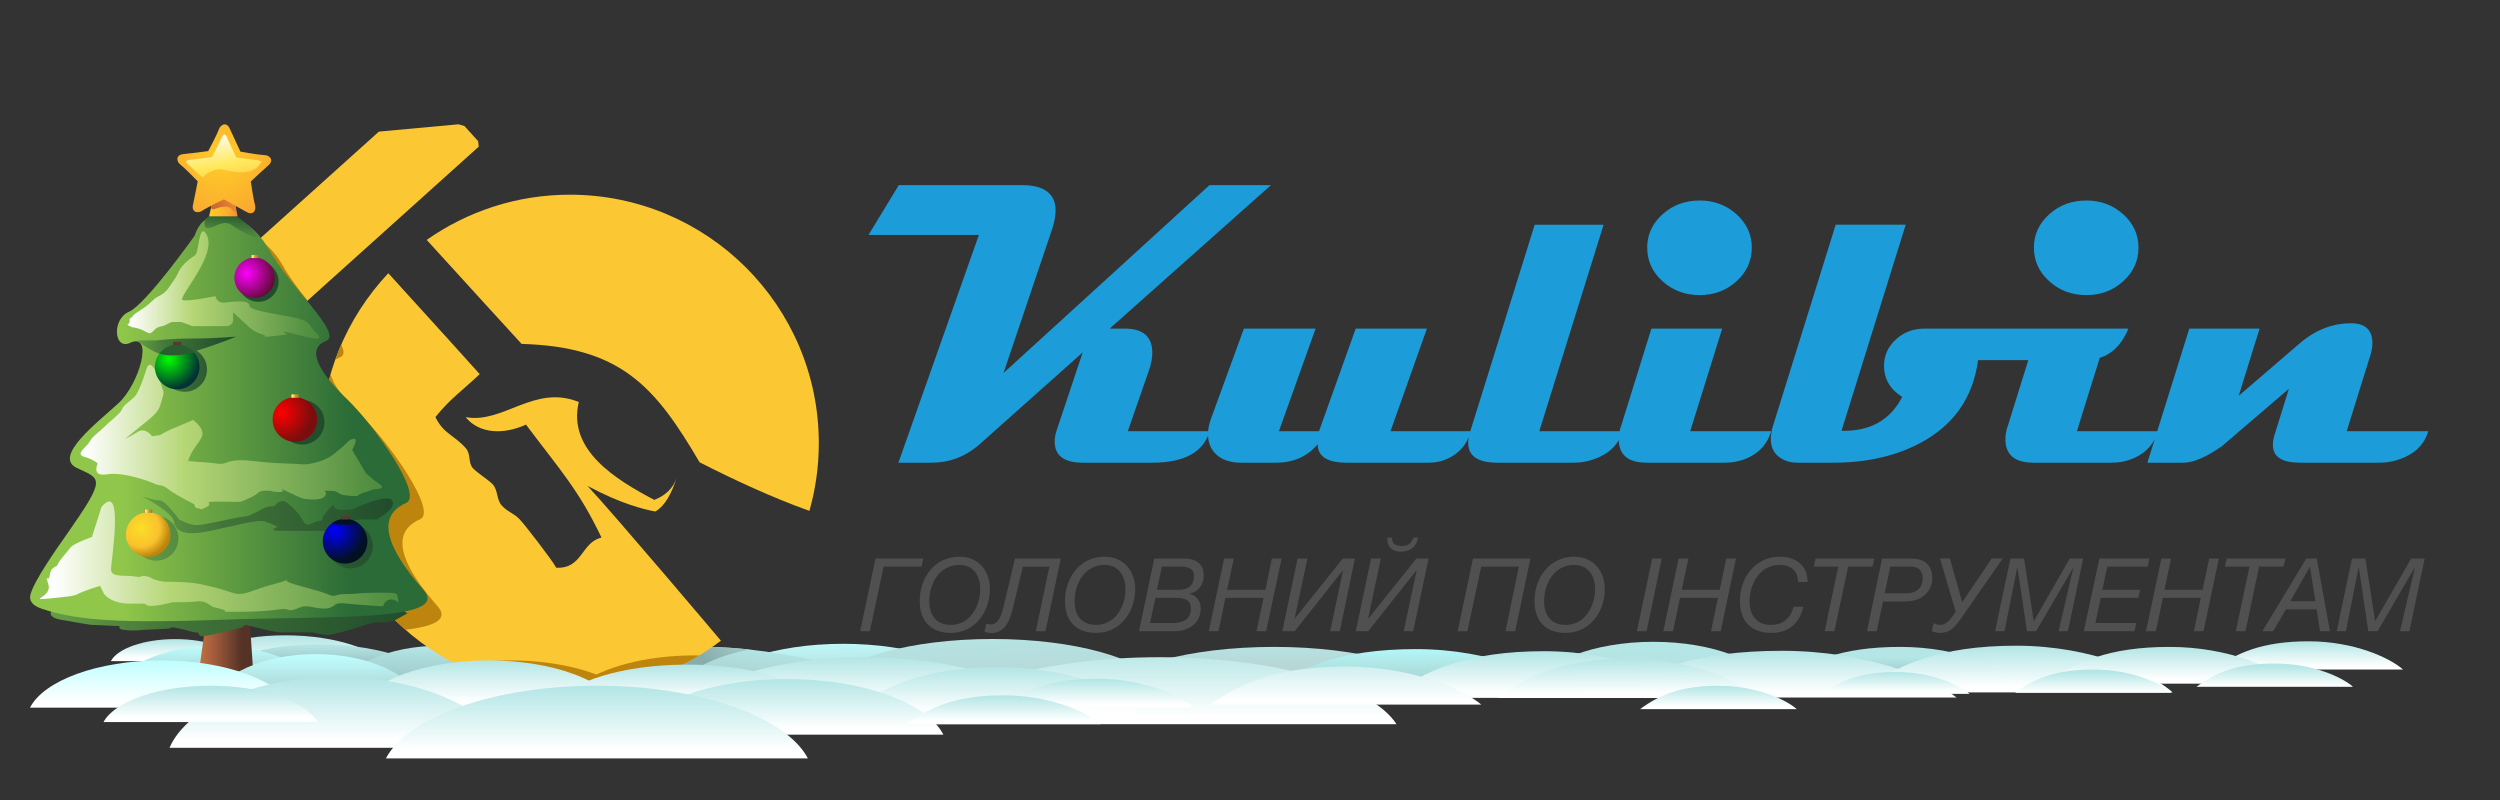 <?xml version="1.0" encoding="UTF-8"?>
<!DOCTYPE svg PUBLIC "-//W3C//DTD SVG 1.1//EN" "http://www.w3.org/Graphics/SVG/1.1/DTD/svg11.dtd">
<!-- Creator: CorelDRAW -->
<svg xmlns="http://www.w3.org/2000/svg" xml:space="preserve" width="250px" height="80px" version="1.1" style="shape-rendering:geometricPrecision; text-rendering:geometricPrecision; image-rendering:optimizeQuality; fill-rule:evenodd; clip-rule:evenodd"
viewBox="0 0 250 80"
 xmlns:xlink="http://www.w3.org/1999/xlink"
 xmlns:xodm="http://www.corel.com/coreldraw/odm/2003">
 <rect x="0" y="0" width="250" height="80" fill="#333333" stroke="none"/>
 <defs>
  <style type="text/css">
   <![CDATA[
    .fil2 {fill:none}
    .fil62 {fill:#021024}
    .fil57 {fill:#2A5B31}
    .fil58 {fill:#533B2F}
    .fil13 {fill:#1C9CD8;fill-rule:nonzero}
    .fil65 {fill:#505050;fill-rule:nonzero}
    .fil16 {fill:#BD850D;fill-rule:nonzero}
    .fil15 {fill:#FBC833;fill-rule:nonzero}
    .fil55 {fill:url(#id0)}
    .fil60 {fill:url(#id1)}
    .fil6 {fill:url(#id2)}
    .fil64 {fill:url(#id3)}
    .fil41 {fill:url(#id4)}
    .fil39 {fill:url(#id5)}
    .fil5 {fill:url(#id6)}
    .fil17 {fill:url(#id7)}
    .fil35 {fill:url(#id8)}
    .fil7 {fill:url(#id9)}
    .fil11 {fill:url(#id10)}
    .fil50 {fill:url(#id11)}
    .fil48 {fill:url(#id12)}
    .fil49 {fill:url(#id13)}
    .fil42 {fill:url(#id14)}
    .fil34 {fill:url(#id15)}
    .fil51 {fill:url(#id16)}
    .fil0 {fill:url(#id17)}
    .fil43 {fill:url(#id18)}
    .fil52 {fill:url(#id19)}
    .fil47 {fill:url(#id20)}
    .fil40 {fill:url(#id21)}
    .fil53 {fill:url(#id22)}
    .fil38 {fill:url(#id23)}
    .fil36 {fill:url(#id24)}
    .fil46 {fill:url(#id25)}
    .fil45 {fill:url(#id26)}
    .fil44 {fill:url(#id27)}
    .fil1 {fill:url(#id28)}
    .fil4 {fill:url(#id29)}
    .fil31 {fill:url(#id30)}
    .fil33 {fill:url(#id31)}
    .fil32 {fill:url(#id32)}
    .fil37 {fill:url(#id33)}
    .fil12 {fill:url(#id34)}
    .fil8 {fill:url(#id35)}
    .fil14 {fill:url(#id36)}
    .fil3 {fill:url(#id37)}
    .fil9 {fill:url(#id38)}
    .fil10 {fill:url(#id39)}
    .fil56 {fill:url(#id40)}
    .fil63 {fill:url(#id41)}
    .fil54 {fill:url(#id42)}
    .fil61 {fill:url(#id43)}
    .fil59 {fill:url(#id44)}
    .fil27 {fill:url(#id45);fill-rule:nonzero}
    .fil18 {fill:url(#id46);fill-rule:nonzero}
    .fil26 {fill:url(#id47);fill-rule:nonzero}
    .fil19 {fill:url(#id48);fill-rule:nonzero}
    .fil28 {fill:url(#id49);fill-rule:nonzero}
    .fil24 {fill:url(#id50);fill-rule:nonzero}
    .fil23 {fill:url(#id51);fill-rule:nonzero}
    .fil22 {fill:url(#id52);fill-rule:nonzero}
    .fil25 {fill:url(#id53);fill-rule:nonzero}
    .fil30 {fill:url(#id54);fill-rule:nonzero}
    .fil20 {fill:url(#id55);fill-rule:nonzero}
    .fil21 {fill:url(#id56);fill-rule:nonzero}
    .fil29 {fill:url(#id57);fill-rule:nonzero}
   ]]>
  </style>
  <linearGradient id="id0" gradientUnits="userSpaceOnUse" x1="29.08" y1="39.61" x2="29.9" y2="39.61">
   <stop offset="0" style="stop-opacity:1; stop-color:#977A3C"/>
   <stop offset="0.188" style="stop-opacity:1; stop-color:#FFFF66"/>
   <stop offset="0.58" style="stop-opacity:1; stop-color:#CC9933"/>
   <stop offset="1" style="stop-opacity:1; stop-color:#977A3C"/>
  </linearGradient>
  <linearGradient id="id1" gradientUnits="userSpaceOnUse" xlink:href="#id0" x1="14.41" y1="51.12" x2="15.23" y2="51.12">
  </linearGradient>
  <linearGradient id="id2" gradientUnits="userSpaceOnUse" x1="164.67" y1="64.88" x2="164.56" y2="70.1">
   <stop offset="0" style="stop-opacity:1; stop-color:#B5E6E6"/>
   <stop offset="1" style="stop-opacity:1; stop-color:#B8D6D6"/>
  </linearGradient>
  <linearGradient id="id3" gradientUnits="userSpaceOnUse" xlink:href="#id0" x1="25.09" y1="25.65" x2="25.84" y2="25.65">
  </linearGradient>
  <linearGradient id="id4" gradientUnits="userSpaceOnUse" x1="99.78" y1="66.84" x2="99.78" y2="71.06">
   <stop offset="0" style="stop-opacity:1; stop-color:#B5E6E6"/>
   <stop offset="1" style="stop-opacity:1; stop-color:white"/>
  </linearGradient>
  <linearGradient id="id5" gradientUnits="userSpaceOnUse" xlink:href="#id4" x1="154.5" y1="65.25" x2="154.5" y2="69.26">
  </linearGradient>
  <linearGradient id="id6" gradientUnits="userSpaceOnUse" xlink:href="#id4" x1="28.6" y1="63.63" x2="28.6" y2="66.75">
  </linearGradient>
  <linearGradient id="id7" gradientUnits="userSpaceOnUse" x1="21.44" y1="64.53" x2="21.44" y2="69.3">
   <stop offset="0" style="stop-opacity:1; stop-color:#BFFEFE"/>
   <stop offset="1" style="stop-opacity:1; stop-color:#97B8B8"/>
  </linearGradient>
  <linearGradient id="id8" gradientUnits="userSpaceOnUse" xlink:href="#id4" x1="68.81" y1="66.56" x2="68.81" y2="69.95">
  </linearGradient>
  <linearGradient id="id9" gradientUnits="userSpaceOnUse" xlink:href="#id4" x1="178.3" y1="65.2" x2="178.3" y2="69.22">
  </linearGradient>
  <linearGradient id="id10" gradientUnits="userSpaceOnUse" x1="31.99" y1="64.47" x2="31.99" y2="68.54">
   <stop offset="0" style="stop-opacity:1; stop-color:#B5E6E6"/>
   <stop offset="1" style="stop-opacity:1; stop-color:#819E9E"/>
  </linearGradient>
  <linearGradient id="id11" gradientUnits="userSpaceOnUse" xlink:href="#id4" x1="171.9" y1="68.64" x2="171.9" y2="70.65">
  </linearGradient>
  <linearGradient id="id12" gradientUnits="userSpaceOnUse" xlink:href="#id4" x1="189.64" y1="67.25" x2="189.64" y2="69.15">
  </linearGradient>
  <linearGradient id="id13" gradientUnits="userSpaceOnUse" xlink:href="#id4" x1="162.93" y1="65.98" x2="162.94" y2="69.35">
  </linearGradient>
  <linearGradient id="id14" gradientUnits="userSpaceOnUse" xlink:href="#id4" x1="78.79" y1="68.04" x2="78.79" y2="72.85">
  </linearGradient>
  <linearGradient id="id15" gradientUnits="userSpaceOnUse" xlink:href="#id4" x1="86.6" y1="65.85" x2="86.6" y2="70.13">
  </linearGradient>
  <linearGradient id="id16" gradientUnits="userSpaceOnUse" xlink:href="#id4" x1="109.79" y1="67.95" x2="109.79" y2="70.43">
  </linearGradient>
  <linearGradient id="id17" gradientUnits="userSpaceOnUse" xlink:href="#id4" x1="230.92" y1="64.21" x2="230.92" y2="66.63">
  </linearGradient>
  <linearGradient id="id18" gradientUnits="userSpaceOnUse" xlink:href="#id4" x1="59.83" y1="68.76" x2="59.83" y2="75.02">
  </linearGradient>
  <linearGradient id="id19" gradientUnits="userSpaceOnUse" xlink:href="#id4" x1="100.43" y1="69.61" x2="100.43" y2="72.09">
  </linearGradient>
  <linearGradient id="id20" gradientUnits="userSpaceOnUse" xlink:href="#id4" x1="209.39" y1="67.21" x2="209.39" y2="69.22">
  </linearGradient>
  <linearGradient id="id21" gradientUnits="userSpaceOnUse" xlink:href="#id4" x1="134.66" y1="64.69" x2="134.66" y2="70.03">
  </linearGradient>
  <linearGradient id="id22" gradientUnits="userSpaceOnUse" xlink:href="#id4" x1="227.52" y1="66.61" x2="227.52" y2="68.62">
  </linearGradient>
  <linearGradient id="id23" gradientUnits="userSpaceOnUse" x1="141.6" y1="64.91" x2="141.6" y2="68.34">
   <stop offset="0" style="stop-opacity:1; stop-color:#B4F7F7"/>
   <stop offset="1" style="stop-opacity:1; stop-color:#AAD1D1"/>
  </linearGradient>
  <linearGradient id="id24" gradientUnits="userSpaceOnUse" xlink:href="#id4" x1="33.81" y1="67.9" x2="33.81" y2="73.98">
  </linearGradient>
  <linearGradient id="id25" gradientUnits="userSpaceOnUse" xlink:href="#id4" x1="217.03" y1="64.78" x2="217.03" y2="67.95">
  </linearGradient>
  <linearGradient id="id26" gradientUnits="userSpaceOnUse" xlink:href="#id4" x1="201.72" y1="64.7" x2="201.73" y2="68.71">
  </linearGradient>
  <linearGradient id="id27" gradientUnits="userSpaceOnUse" xlink:href="#id4" x1="21.11" y1="68.67" x2="21.11" y2="71.8">
  </linearGradient>
  <linearGradient id="id28" gradientUnits="userSpaceOnUse" x1="190.11" y1="65.71" x2="190.1" y2="67.93">
   <stop offset="0" style="stop-opacity:1; stop-color:#B5E6E6"/>
   <stop offset="1" style="stop-opacity:1; stop-color:#9AC4C4"/>
  </linearGradient>
  <linearGradient id="id29" gradientUnits="userSpaceOnUse" xlink:href="#id4" x1="17.57" y1="63.97" x2="17.57" y2="65.86">
  </linearGradient>
  <linearGradient id="id30" gradientUnits="userSpaceOnUse" x1="31.64" y1="65.53" x2="31.64" y2="69.61">
   <stop offset="0" style="stop-opacity:1; stop-color:#BFFEFE"/>
   <stop offset="1" style="stop-opacity:1; stop-color:#ACCFCF"/>
  </linearGradient>
  <linearGradient id="id31" gradientUnits="userSpaceOnUse" xlink:href="#id4" x1="48.95" y1="66.08" x2="48.95" y2="70.15">
  </linearGradient>
  <linearGradient id="id32" gradientUnits="userSpaceOnUse" x1="16.25" y1="66.08" x2="16.25" y2="70.15">
   <stop offset="0" style="stop-opacity:1; stop-color:#BFFEFE"/>
   <stop offset="1" style="stop-opacity:1; stop-color:white"/>
  </linearGradient>
  <linearGradient id="id33" gradientUnits="userSpaceOnUse" xlink:href="#id4" x1="116.14" y1="65.01" x2="116.14" y2="71.66">
  </linearGradient>
  <linearGradient id="id34" gradientUnits="userSpaceOnUse" x1="43.83" y1="64.53" x2="43.83" y2="69.3">
   <stop offset="0" style="stop-opacity:1; stop-color:#B5E6E6"/>
   <stop offset="1" style="stop-opacity:1; stop-color:#95BDBD"/>
  </linearGradient>
  <linearGradient id="id35" gradientUnits="userSpaceOnUse" xlink:href="#id2" x1="98.25" y1="62.88" x2="98.39" y2="68.45">
  </linearGradient>
  <linearGradient id="id36" gradientUnits="userSpaceOnUse" x1="70.96" y1="66.37" x2="74.24" y2="63.02">
   <stop offset="0" style="stop-opacity:1; stop-color:#87ADAD"/>
   <stop offset="1" style="stop-opacity:1; stop-color:#AED1D1"/>
  </linearGradient>
  <linearGradient id="id37" gradientUnits="userSpaceOnUse" x1="83.49" y1="63.74" x2="83.59" y2="68">
   <stop offset="0" style="stop-opacity:1; stop-color:#BFFEFE"/>
   <stop offset="1" style="stop-opacity:1; stop-color:#B8D6D6"/>
  </linearGradient>
  <linearGradient id="id38" gradientUnits="userSpaceOnUse" xlink:href="#id2" x1="126.46" y1="64.15" x2="126.46" y2="66.58">
  </linearGradient>
  <linearGradient id="id39" gradientUnits="userSpaceOnUse" x1="72.83" y1="64.3" x2="72.45" y2="67.71">
   <stop offset="0" style="stop-opacity:1; stop-color:#B5E6E6"/>
   <stop offset="1" style="stop-opacity:1; stop-color:#AAD1D1"/>
  </linearGradient>
  <radialGradient id="id40" gradientUnits="userSpaceOnUse" gradientTransform="matrix(1.477 1.162 -1.162 1.477 34 -37)" cx="16.83" cy="36.12" r="1.61" fx="16.83" fy="36.12">
   <stop offset="0" style="stop-opacity:1; stop-color:lime"/>
   <stop offset="1" style="stop-opacity:1; stop-color:#003333"/>
  </radialGradient>
  <radialGradient id="id41" gradientUnits="userSpaceOnUse" gradientTransform="matrix(1.465 1.153 -1.153 1.465 20 -41)" cx="24.66" cy="27.25" r="1.62" fx="24.66" fy="27.25">
   <stop offset="0" style="stop-opacity:1; stop-color:fuchsia"/>
   <stop offset="1" style="stop-opacity:1; stop-color:#570B28"/>
  </radialGradient>
  <radialGradient id="id42" gradientUnits="userSpaceOnUse" gradientTransform="matrix(1.477 1.162 -1.162 1.477 34 -53)" cx="28.6" cy="41.33" r="1.61" fx="28.6" fy="41.33">
   <stop offset="0" style="stop-opacity:1; stop-color:red"/>
   <stop offset="1" style="stop-opacity:1; stop-color:#7A0D0D"/>
  </radialGradient>
  <radialGradient id="id43" gradientUnits="userSpaceOnUse" gradientTransform="matrix(1.477 1.162 -1.162 1.477 46 -65)" cx="33.62" cy="53.5" r="1.61" fx="33.62" fy="53.5">
   <stop offset="0" style="stop-opacity:1; stop-color:blue"/>
   <stop offset="1" style="stop-opacity:1; stop-color:#021024"/>
  </radialGradient>
  <radialGradient id="id44" gradientUnits="userSpaceOnUse" gradientTransform="matrix(0.842 1.67 -1.67 0.842 90 -15)" cx="14.1" cy="52.57" r="1.56" fx="14.1" fy="52.57">
   <stop offset="0" style="stop-opacity:1; stop-color:#FCDE26"/>
   <stop offset="0.639" style="stop-opacity:1; stop-color:#F9C22D"/>
   <stop offset="1" style="stop-opacity:1; stop-color:#BD850D"/>
  </radialGradient>
  <linearGradient id="id45" gradientUnits="userSpaceOnUse" x1="20.92" y1="20.63" x2="23.75" y2="20.63">
   <stop offset="0" style="stop-opacity:1; stop-color:#FFCE28"/>
   <stop offset="0.659" style="stop-opacity:1; stop-color:#FBAD2E"/>
   <stop offset="1" style="stop-opacity:1; stop-color:#F68B34"/>
  </linearGradient>
  <linearGradient id="id46" gradientUnits="userSpaceOnUse" x1="19.81" y1="63.79" x2="25.36" y2="63.79">
   <stop offset="0" style="stop-opacity:1; stop-color:#BF7342"/>
   <stop offset="0.239" style="stop-opacity:1; stop-color:#AB5F3E"/>
   <stop offset="0.788" style="stop-opacity:1; stop-color:#543326"/>
   <stop offset="0.922" style="stop-opacity:1; stop-color:#543326"/>
   <stop offset="1" style="stop-opacity:1; stop-color:#543326"/>
  </linearGradient>
  <linearGradient id="id47" gradientUnits="userSpaceOnUse" x1="23.37" y1="19.86" x2="22.84" y2="23.76">
   <stop offset="0" style="stop-opacity:1; stop-color:#295B30"/>
   <stop offset="0.412" style="stop-opacity:1; stop-color:#295B30"/>
   <stop offset="0.839" style="stop-opacity:1; stop-color:#4D853E"/>
   <stop offset="1" style="stop-opacity:1; stop-color:#4D853E"/>
  </linearGradient>
  <linearGradient id="id48" gradientUnits="userSpaceOnUse" x1="5.45" y1="61.47" x2="40.74" y2="61.47">
   <stop offset="0" style="stop-opacity:1; stop-color:#659D45"/>
   <stop offset="0.322" style="stop-opacity:1; stop-color:#437539"/>
   <stop offset="1" style="stop-opacity:1; stop-color:#214D2C"/>
  </linearGradient>
  <linearGradient id="id49" gradientUnits="userSpaceOnUse" x1="21.29" y1="20.55" x2="23.41" y2="20.32">
   <stop offset="0" style="stop-opacity:1; stop-color:#CA6631"/>
   <stop offset="0.451" style="stop-opacity:1; stop-color:#D77431"/>
   <stop offset="1" style="stop-opacity:1; stop-color:#E58332"/>
  </linearGradient>
  <linearGradient id="id50" gradientUnits="userSpaceOnUse" x1="8.63" y1="44.09" x2="37.66" y2="44.09">
   <stop offset="0" style="stop-opacity:1; stop-color:#FEFEFE"/>
   <stop offset="0.341" style="stop-opacity:1; stop-color:#B5D675"/>
   <stop offset="1" style="stop-opacity:1; stop-color:#4E8C3F"/>
  </linearGradient>
  <linearGradient id="id51" gradientUnits="userSpaceOnUse" xlink:href="#id50" x1="13.02" y1="28.77" x2="31.44" y2="28.77">
  </linearGradient>
  <linearGradient id="id52" gradientUnits="userSpaceOnUse" xlink:href="#id48" x1="14.26" y1="51.94" x2="38.85" y2="51.94">
  </linearGradient>
  <linearGradient id="id53" gradientUnits="userSpaceOnUse" xlink:href="#id50" x1="5.47" y1="56.57" x2="39.77" y2="56.57">
  </linearGradient>
  <linearGradient id="id54" gradientUnits="userSpaceOnUse" x1="21.95" y1="12.04" x2="23.55" y2="21.97">
   <stop offset="0" style="stop-opacity:1; stop-color:#FEFEFE"/>
   <stop offset="0.102" style="stop-opacity:1; stop-color:#FEFEFE"/>
   <stop offset="0.431" style="stop-opacity:1; stop-color:#FFEA60"/>
   <stop offset="0.8" style="stop-opacity:1; stop-color:#FCB82E"/>
   <stop offset="1" style="stop-opacity:1; stop-color:#FCB82E"/>
  </linearGradient>
  <linearGradient id="id55" gradientUnits="userSpaceOnUse" x1="3.12" y1="42.35" x2="40.5" y2="42.35">
   <stop offset="0" style="stop-opacity:1; stop-color:#90C74A"/>
   <stop offset="0.141" style="stop-opacity:1; stop-color:#90C74A"/>
   <stop offset="0.239" style="stop-opacity:1; stop-color:#90C74A"/>
   <stop offset="0.859" style="stop-opacity:1; stop-color:#2A6B37"/>
   <stop offset="1" style="stop-opacity:1; stop-color:#2A6B37"/>
  </linearGradient>
  <linearGradient id="id56" gradientUnits="userSpaceOnUse" xlink:href="#id48" x1="13.75" y1="34.56" x2="22.9" y2="34.56">
  </linearGradient>
  <radialGradient id="id57" gradientUnits="userSpaceOnUse" gradientTransform="matrix(1.741 -0 -0 1.729 -16 -12)" cx="21.86" cy="16.17" r="4.69" fx="21.86" fy="16.17">
   <stop offset="0" style="stop-opacity:1; stop-color:#FFCE28"/>
   <stop offset="0.671" style="stop-opacity:1; stop-color:#FAAC2E"/>
   <stop offset="1" style="stop-opacity:1; stop-color:#F68B34"/>
  </radialGradient>
 </defs>
 <g id="Слой_x0020_1">
  <path class="fil0" d="M230.86 64.13c4.6,0 8.16,1.68 9.44,2.82l-18.88 0c2.2,-1.67 4.83,-2.82 9.44,-2.82z"/>
  <path class="fil1" d="M190.03 64.69c5.98,0 10.6,2.17 12.26,3.66l-24.53 0c2.86,-2.17 6.28,-3.66 12.27,-3.66z"/>
  <g id="_702418720">
   <polygon class="fil2" points="0,0 250,0 250,80 0,80 "/>
  </g>
  <path class="fil3" d="M84.32 64.38c6.81,0 12.5,1.94 13.95,4.55l-27.89 0c1.44,-2.61 7.14,-4.55 13.94,-4.55z"/>
  <path class="fil4" d="M17.53 63.91c3.14,0 5.77,0.94 6.44,2.2l-12.88 0c0.66,-1.26 3.29,-2.2 6.44,-2.2z"/>
  <path class="fil5" d="M28.53 63.53c5.22,0 9.59,1.55 10.69,3.63l-21.38 0c1.11,-2.08 5.48,-3.63 10.69,-3.63l0 0z"/>
  <path class="fil6" d="M165.34 64.18c5.94,0 10.91,1.95 12.17,4.56l-24.35 0c1.26,-2.61 6.24,-4.56 12.18,-4.56z"/>
  <path class="fil7" d="M178.19 65.08c8.52,0 15.1,2.77 17.46,4.67l-34.93 0c4.08,-2.76 8.95,-4.67 17.47,-4.67z"/>
  <path class="fil8" d="M99.26 63.9c8.16,0 15,1.94 16.73,4.55l-33.46 0c1.73,-2.61 8.56,-4.55 16.73,-4.55z"/>
  <path class="fil9" d="M127.41 64.69c8.46,0 15.55,1.97 17.35,4.6l-34.7 0c1.79,-2.63 8.88,-4.6 17.35,-4.6l0 0z"/>
  <path class="fil10" d="M70.59 64.69c7.13,0 19.11,2.74 20.62,5.45l-29.2 0c1.52,-2.71 1.46,-5.45 8.58,-5.45z"/>
  <path class="fil11" d="M31.9 64.43c6.42,0 11.79,2.02 13.16,4.73l-26.32 0c1.36,-2.71 6.74,-4.73 13.16,-4.73l0 0z"/>
  <path class="fil12" d="M44.01 64.57c5.22,0 9.58,2.02 10.69,4.73l-21.38 0c1.11,-2.7 5.47,-4.73 10.69,-4.73z"/>
  <path class="fil13" d="M127.1 18.51l-16.13 14.35 1.5 0c1.84,0 2.76,0.81 2.76,2.42 0,0.54 -0.12,1.16 -0.37,1.86l-2.08 5.98 8.18 0c-0.61,2.1 -2.52,3.15 -5.75,3.15l-6.9 0c-1.9,0 -2.84,-0.7 -2.84,-2.11 0,-0.32 0.05,-0.67 0.17,-1.05l2.63 -7.87 -10.3 9.18c-1.4,1.23 -3,1.85 -4.81,1.85l-3.32 0 8.05 -22.78 -11.04 0 3.03 -4.98 12.3 0c2.24,0 3.38,0.85 3.38,2.55 0,0.58 -0.14,1.25 -0.4,2.01l-4.81 14.23 20.6 -18.79 6.15 0 0 0zm19.96 24.61l0 0c-0.27,1.09 -0.88,1.92 -1.81,2.49 -0.73,0.44 -1.52,0.66 -2.34,0.66l-8.24 0c-1.93,0 -2.9,-0.62 -2.9,-1.85 -1.03,1.23 -2.41,1.85 -4.17,1.85l-3.48 0c-1.07,0 -1.9,-0.27 -2.49,-0.82 -0.56,-0.52 -0.83,-1.2 -0.83,-2.04 0,-0.47 0.09,-0.95 0.27,-1.46l3.32 -9.09 7.17 0 -3.67 10.26 4.01 0 3.67 -10.26 7.12 0 -3.64 10.26 8.01 0 0 0zm15.19 0l0 0c-0.33,1.16 -1.08,2.01 -2.27,2.56 -0.82,0.4 -1.71,0.59 -2.66,0.59l-7.58 0c-1.95,0 -2.92,-0.66 -2.92,-1.99 0,-0.34 0.07,-0.73 0.21,-1.16l6.44 -20.65 6.89 0 -6.43 20.65 8.32 0 0 0zm12.93 -18.36l0 0c0,1.32 -0.51,2.44 -1.52,3.36 -1.03,0.93 -2.25,1.39 -3.69,1.39 -1.46,0 -2.7,-0.46 -3.72,-1.39 -1.02,-0.92 -1.53,-2.04 -1.53,-3.36 0,-1.3 0.51,-2.41 1.53,-3.33 1.02,-0.92 2.26,-1.38 3.72,-1.38 1.44,0 2.66,0.46 3.69,1.38 1.01,0.92 1.52,2.03 1.52,3.33zm1.94 18.36l0 0c-0.34,1.16 -1.05,2.01 -2.12,2.56 -0.78,0.4 -1.62,0.59 -2.53,0.59l-7.78 0c-1.88,0 -2.82,-0.78 -2.82,-2.37 0,-0.44 0.09,-0.92 0.28,-1.43l2.99 -9.61 7.08 0 -3.2 10.26 8.1 0zm35.72 -10.26l0 0c-0.86,2.1 -2.32,3.15 -4.36,3.15l-10.67 0c-0.51,3.77 -2.45,6.53 -5.82,8.31 -2.47,1.3 -5.36,1.95 -8.66,1.95l-3.59 0c-0.64,0 -1.2,-0.15 -1.69,-0.47 -0.64,-0.42 -0.97,-1.06 -0.97,-1.91 0,-0.49 0.11,-1.04 0.33,-1.66l6.16 -19.76 7 0 -6.42 20.61c2.85,0.07 4.87,-1.06 6.07,-3.39 -1.22,-0.76 -1.82,-1.81 -1.82,-3.12 0,-1.02 0.4,-1.9 1.19,-2.63 0.79,-0.72 1.75,-1.08 2.85,-1.08l20.4 0 0 0zm1.01 -8.1l0 0c0,1.32 -0.51,2.44 -1.52,3.36 -1.03,0.93 -2.25,1.39 -3.69,1.39 -1.46,0 -2.7,-0.46 -3.72,-1.39 -1.02,-0.92 -1.53,-2.04 -1.53,-3.36 0,-1.3 0.51,-2.41 1.53,-3.33 1.02,-0.92 2.26,-1.38 3.72,-1.38 1.44,0 2.66,0.46 3.69,1.38 1.01,0.92 1.52,2.03 1.52,3.33zm1.94 18.36l0 0c-0.34,1.16 -1.05,2.01 -2.12,2.56 -0.78,0.4 -1.62,0.59 -2.53,0.59l-7.78 0c-1.88,0 -2.82,-0.78 -2.82,-2.37 0,-0.44 0.09,-0.92 0.28,-1.43l2.99 -9.61 7.08 0 -3.2 10.26 8.1 0 0 0zm27.04 0l0 0c-0.34,1.16 -1.1,2.01 -2.27,2.56 -0.84,0.4 -1.73,0.59 -2.68,0.59l-7.88 0c-1.81,0 -2.71,-0.59 -2.71,-1.77 0,-0.39 0.09,-0.86 0.28,-1.38l1.32 -4.24 -6.7 5.74c-1.57,1.1 -2.85,1.65 -3.87,1.65l-3.58 0 4.19 -13.41 7.03 0 -2.09 6.72 6.07 -5.22c1.64,-1.41 3.42,-2.08 5.35,-2.03 1.3,0.06 1.95,0.72 1.95,1.98 0,0.48 -0.11,1 -0.32,1.59l-2.25 7.22 8.16 0z"/>
  <path class="fil14" d="M69.19 68.41c-2.1,-0.51 1.96,-2.83 5.85,-3.45 -1.59,-0.18 -3.1,-0.27 -4.45,-0.27 -0.41,0 -0.8,0.01 -1.17,0.02 -0.18,0.18 -0.39,0.36 -0.61,0.57 -0.94,0.85 -3.22,1.13 -0.88,3.03 0.75,0.61 1.41,0.13 1.26,0.1z"/>
  <g id="_702416160">
   <path class="fil15" d="M52.16 34.39c10.02,0.29 13.4,4.36 17.8,11.84 3.5,1.78 7.1,3.46 10.98,4.86 0.61,-2.15 0.94,-4.42 0.94,-6.77 0,-13.73 -11.14,-24.85 -24.9,-24.85 -5.33,0 -10.26,1.68 -14.31,4.52 4.23,4.64 8.15,8.95 9.49,10.4z"/>
   <path class="fil15" d="M58.75 48.59c3.42,1.83 5.67,2.35 6.78,2.56 1.01,-0.59 1.62,-1.81 2.16,-3.42 -0.37,1.11 -1.17,1.84 -2.26,2.26 -3.86,-2.04 -8.7,-4.98 -7.55,-9.79 -4.44,-1.81 -7.58,2.22 -11.32,1.51 1.37,1.69 3.81,1.77 6.04,0.75 3.39,4.53 5.26,6.49 7.55,11.3 -2.05,0.47 -1.88,3.15 -4.53,3.01 -0.35,-0.7 -3.21,-4.39 -3.63,-4.81 -0.69,-0.71 -1.11,-0.68 -1.79,-1.38 -0.58,-0.61 -0.37,-1.59 -0.97,-2.19 -0.47,-0.46 -1.44,-1.06 -1.91,-1.54 -0.54,-0.55 -0.21,-1.44 -0.73,-2.02 -1.21,-1.37 -2.2,-1.4 -3.05,-3.12 1.45,-1.82 2.69,-2.64 4.43,-4.3 -0.87,-0.98 -4.78,-5.29 -9.14,-10.09 -4.18,4.45 -6.75,10.42 -6.75,16.99 0,13.73 11.15,24.85 24.9,24.85 5.68,0 10.92,-1.9 15.11,-5.09 -0.05,-0.07 -10.79,-12.77 -13.34,-15.48z"/>
   <polygon class="fil15" points="30.1,30.65 47.87,14.67 47.82,14.12 46.44,12.6 45.85,12.43 37.89,13.16 24.88,24.86 24.87,25.51 29.53,30.57 "/>
  </g>
  <path class="fil16" d="M60.03 68.98c3.59,-0.44 6.94,-1.64 9.89,-3.43 -0.16,-0.01 -0.31,-0.01 -0.47,-0.01 -4.93,0 -9.24,1.2 -11.6,2.98 0.72,0.18 1.44,0.34 2.18,0.46l0 0z"/>
  <path class="fil16" d="M44.51 66.8c3.53,1.91 7.58,3 11.88,3 2.15,0 4.23,-0.27 6.22,-0.78 -2.35,-1.78 -6.66,-2.98 -11.59,-2.98 -2.36,0 -4.58,0.28 -6.51,0.76z"/>
  <g id="_702410528">
   <path class="fil16" d="M34.12 34.47c-0.22,0.5 -0.41,1 -0.6,1.51 0.14,-0.1 0.29,-0.18 0.48,-0.25 0.46,-0.18 0.44,-0.63 0.12,-1.26zm-1.06 2.93c-0.63,2.19 -0.98,4.51 -0.98,6.91 0,7.44 3.28,14.12 8.47,18.67 2.89,-0.36 4.38,-1.03 3.2,-2.37 -5.31,-6.03 -3.46,-7.93 -1.73,-8.69 1.74,-0.77 -3.12,-7.69 -5.89,-10.36 -1.65,-1.58 -2.82,-3.05 -3.07,-4.16l0 0z"/>
   <path class="fil16" d="M30.1 30.65l0.66 -0.6c-0.92,-1.14 -1.82,-2.33 -2.46,-3.46 -0.65,-1.16 -1.5,-2.06 -2.39,-2.66l-1.03 0.93 -0.01 0.65 4.66 5.06 0.57 0.08 0 0z"/>
  </g>
  <path class="fil17" d="M21.62 64.57c5.22,0 9.58,2.02 10.69,4.73l-21.38 0c1.11,-2.7 5.47,-4.73 10.69,-4.73z"/>
  <polygon class="fil18" points="20.89,60.02 19.81,67.77 25.36,67.77 24.82,59.82 "/>
  <path class="fil19" d="M9.07 60.58l-3.58 0 -0.35 0.51c0,0 -0.46,0.63 0.93,0.88 1.39,0.26 3,0.51 3,0.51l2.89 0.13 0.27 -0.2 0.08 -0.06c0,0 -0.93,0.51 0.11,0.64 1.04,0.13 1.85,0 1.85,0l2.66 -0.13c0,0 0,-0.12 0.35,-0.12 0.35,0 2.19,0.5 2.19,0.5l0.35 0c0,0 0,0.39 0.46,0.39 0.46,0 3.93,-0.89 3.93,-0.89l0.35 -0.26c0,0 2.89,0.76 3.46,0.76 0.58,0 3.24,0 3.24,0 0,0 1.16,0.26 1.5,0.26 0.35,0 2.32,-0.51 3.01,-0.76 0.69,-0.26 1.73,-0.51 1.73,-0.51l0.92 0 0.93 -0.13 1.39 -0.76c0,0 -0.93,-0.64 -1.27,-0.89 -0.35,-0.25 -1.28,-1.14 -2.43,-1.14 -1.16,0 -0.46,0 -1.5,0 -1.04,0 0.34,0 -3.7,0 -4.04,0 -18.72,2.92 -22.77,1.27l0 0z"/>
  <path class="fil20" d="M26.9 24.97c-2.12,-3.78 -6.34,-4.84 -7.43,-1.41 0,0 -4.85,6.86 -6.58,7.62 -1.74,0.76 -1.48,3.86 0.11,3.11 2.43,-1.14 0.93,4.13 -1.15,6.03 -2.08,1.91 -6.59,5.34 -4.16,6.48 2.42,1.14 3,0.89 -1.04,6.67 -1.07,1.52 -3.23,4.59 -3.6,5.97 -0.16,0.59 0.13,1.11 1.17,1.45 3.47,1.15 7.74,1.46 18.14,1.08 10.4,-0.38 22.81,0.21 19.99,-2.98 -5.31,-6.03 -3.46,-7.94 -1.73,-8.7 1.74,-0.76 -3.12,-7.68 -5.89,-10.35 -2.77,-2.66 -4.2,-5.04 -2.13,-5.84 1.76,-0.68 -3.54,-5.31 -5.7,-9.13l0 0z"/>
  <path class="fil21" d="M15.66 34.04c0,0 1.39,-0.19 3.64,-0.19 2.25,0 4.33,-0.19 4.33,-0.19 0,0 -2.02,0.83 -3.97,1.41 0.62,0.39 1.04,1.09 1.04,1.88 0,1.24 -1,2.23 -2.23,2.23 -1.23,0 -2.23,-0.99 -2.23,-2.23 0,-0.51 0.17,-0.98 0.47,-1.36 -0.07,-0.01 -0.13,-0.02 -0.18,-0.03 -1.56,-0.38 -2.78,-1.52 -2.78,-1.52l1.91 0 0 0zm10.18 -7.91c1.11,0 2.02,0.91 2.02,2.02 0,1.12 -0.91,2.03 -2.02,2.03 -1.12,0 -2.03,-0.91 -2.03,-2.03 0,-1.11 0.91,-2.02 2.03,-2.02zm4.38 13.87c1.23,0 2.23,1 2.23,2.23 0,1.23 -1,2.23 -2.23,2.23 -1.24,0 -2.23,-1 -2.23,-2.23 0,-1.23 0.99,-2.23 2.23,-2.23z"/>
  <path class="fil22" d="M39.24 50.61c0.49,-1.63 -2.78,-0.19 -3.3,0 -0.52,0.19 -0.35,0.38 -1.73,0.38 -1.39,0 -0.35,-1.14 -1.39,0 -1.04,1.14 -0.17,0.95 -1.04,1.14 -0.87,0.19 -1.04,0.76 -1.56,-0.19 -0.52,-0.95 -1.56,-1.71 -1.56,-1.71 0,0 -0.52,-0.38 -1.04,0.19 -0.52,0.57 -0.17,-0.19 -1.56,0.57 -1.39,0.76 -1.21,0.57 -2.25,0.76 -1.04,0.19 -3.47,0.76 -4.17,0.76 -0.69,0 -1.73,-0.57 -1.73,-0.57 0,0 -1.38,-1.9 -1.9,-1.9 -0.52,0 -1.04,-0.19 -1.04,-0.19l-0.7 -0.19c0,0 2.95,1.52 3.12,2.47 0.18,0.96 0.87,1.53 3.64,0.96 2.78,-0.58 4.68,-1.15 5.38,-0.96 0.69,0.19 1.38,0.57 1.38,0.57 0,0 -1.38,0.39 0.52,0.39 1.91,0 1.91,0 1.91,0l2.6 0 0.52 -0.2c0,0 0,-0.19 1.04,-0.57 1.04,-0.38 1.73,-0.38 1.73,-0.38l1.56 0c0,0 1.39,-0.76 1.56,-1.33l0.01 0zm-4.19 1.77c1.23,0 2.23,0.99 2.23,2.23 0,1.23 -1,2.23 -2.23,2.23 -1.23,0 -2.23,-1 -2.23,-2.23 0,-1.23 1,-2.23 2.23,-2.23zm-19.44 -0.77c1.24,0 2.23,1 2.23,2.23 0,1.23 -0.99,2.23 -2.23,2.23 -1.23,0 -2.22,-1 -2.22,-2.23 0,-1.23 0.99,-2.23 2.22,-2.23z"/>
  <path class="fil23" d="M20.59 23.35c-0.71,-1.06 -0.68,1.91 -1.09,2.18 -0.41,0.27 -1.22,0.82 -1.63,1.63 -0.41,0.82 0,0.14 -0.82,1.36 -0.81,1.23 -1.09,0.82 -1.9,1.64 -0.82,0.81 -1.64,1.08 -1.91,1.49 -0.27,0.41 -0.27,-0.13 -0.27,0.41 0,0.55 -0.54,0.27 0,0.55 0.55,0.27 0.14,0 0.95,0.27 0.82,0.27 0.96,0.68 1.36,0.27 0.41,-0.41 0.41,-0.41 0.96,-0.54 0.54,-0.14 0.68,-0.41 1.08,-0.41 0.41,0 0.82,0 0.82,0l1.09 0.41c0,0 -0.14,0 0.95,0 1.09,0 1.5,0 2.04,0 0.55,0 0.55,0 0.55,0 0,0 0.54,-0.14 0.54,-0.55 0,-0.41 0,-0.82 0,-0.82l1.5 1.37c0,0 0.54,0.59 1.36,0.81 0.82,0.22 -0.26,0.31 0.82,0.22 1.08,-0.08 1.76,-0.22 1.76,-0.22 0,0 -1.22,-0.54 0.82,0 2.04,0.55 2.86,0.68 2.04,-0.13 -0.82,-0.82 -0.41,-1.23 -2.72,-1.64 -2.31,-0.41 -3.95,-0.68 -3.95,-1.09 0,-0.4 -0.77,-0.41 -0.77,-0.41 0,0 -0.61,-0.04 -1.56,0.1 -0.95,0.14 -1.07,-0.64 -1.07,-0.64 0,0 -2.58,0.55 -3.26,0.41 -0.68,-0.14 3.67,-4.63 2.31,-6.67l0 0z"/>
  <path class="fil24" d="M14.67 36.82c0,0 -0.68,2.32 -1.22,2.86 -0.55,0.54 -1.09,0.82 -1.23,1.22 -0.13,0.41 -1.22,1.23 -1.77,1.77 -0.54,0.55 -1.22,0.96 -1.49,1.5 -0.27,0.54 -1.5,1.22 -0.55,1.5 0.95,0.27 1.36,0.68 1.36,0.68 0,0 -0.68,1.36 0.96,1.08 1.63,-0.27 4.32,0.74 4.76,0.96 0.44,0.21 0.68,0 1.36,0.54 0.68,0.55 2.58,1.5 2.58,1.5 0,0 0,0.41 0.41,0.41 0.41,0 0,0.27 0.82,-0.14 0.81,-0.41 -0.68,-0.54 1.22,-0.54 1.91,0 2.04,0.13 2.59,-0.14 0.54,-0.27 0.68,-0.27 1.09,-0.54 0.4,-0.28 0.4,-0.41 0.95,-0.41 0.54,0 0.54,0 0.54,0 0,0 0.14,0.13 0.95,0.13 0.82,0 -0.54,-0.68 0.82,0 1.36,0.68 1.63,0.68 1.63,0.68 0,0 1.64,0.28 2.04,-0.27 0.41,-0.54 -0.54,-0.54 0.41,-0.54 0.95,0 0.82,0.27 1.36,0.41 0.55,0.13 1.5,0.13 1.5,0.13 0,0 0,-0.13 0.41,-0.27 0.41,-0.14 -0.41,0.14 0.41,-0.14 0.81,-0.27 0.81,-0.27 0.81,-0.27 0,0 1.36,0 0.55,-0.54 -0.82,-0.55 -1.36,-1.09 -1.36,-1.09l-1.36 -2.31c0,0 0.95,-1.64 -0.28,-0.96 -0.83,0.82 -0.74,0.7 -1.56,1.38 -0.81,0.68 -2.54,1.11 -3.21,1.02 -0.67,-0.08 -2.44,-0.08 -3.8,-0.22 -1.36,-0.14 -2.04,-0.27 -2.99,-0.14 -0.95,0.14 -0.82,0.41 -1.77,0.28 -0.95,-0.14 -1.5,-0.14 -1.5,-0.14l-1.28 -0.11c0,0 -0.33,1.17 0,-0.04 0.33,-1.21 1.42,-2.03 1.42,-2.71 0,-0.68 -0.95,-1.36 -0.95,-1.36 0,0 -1.23,0.55 -1.91,0.82 -0.68,0.27 -1.36,0.68 -1.36,0.68l-0.82 0.14c0,0 -0.62,-0.92 -1.4,-0.46 -0.77,0.46 -1.32,0.73 -1.32,0.73 2.45,-2.04 3.27,-2.45 3.54,-3.4 0.27,-0.96 0.41,-1.09 0.27,-1.5 -0.13,-0.41 -1.09,-3.54 -1.63,-2.18l0 0z"/>
  <path class="fil25" d="M10.15 50.7l-0.95 2.99c0,0 -1.91,0.68 -2.18,1.09 -0.27,0.41 -1.09,1.23 -1.23,1.63 -0.13,0.41 -0.68,0.14 -0.81,1.09 -0.14,0.95 -0.55,-0.4 -0.14,0.95 0.41,1.37 -2.45,1.64 0.41,1.37 2.86,-0.28 2.04,-0.28 3.13,-0.68 1.09,-0.41 1.63,-0.55 1.63,-0.55l0.41 0.82c0.55,0.68 1.63,0.95 2.45,0.95 0.82,0 1.09,0 1.5,0 0.4,0 0,0.41 1.63,0.14 1.63,-0.28 0.54,-0.28 2.18,-0.28 1.63,0 1.9,-0.27 2.58,0.14 0.68,0.41 0.27,0.27 1.36,0.54 1.09,0.28 -0.81,0.28 1.91,0.28 2.72,0 3.94,-0.28 4.35,-0.28 0.41,0 0.54,0.28 1.22,0 0.68,-0.27 0.68,-0.27 1.09,-0.27 0.41,0 1.64,0.41 2.32,0.14 0.68,-0.27 0.4,-0.55 1.63,-0.41 1.22,0.14 3.67,0.27 3.67,0.27 0,0 0.14,-0.68 0.82,-0.68 0.68,0 0.82,0.68 0.68,0 -0.14,-0.68 0.14,-0.68 -1.91,-0.68 -2.04,0 -2.17,0.14 -3.4,0.14 -1.22,0 -0.81,0.41 -1.77,0 -0.95,-0.41 -3.33,-0.89 -3.94,-1.23 -0.61,-0.33 0.94,-0.38 -1.37,0.22 -2.3,0.6 -2.99,1.28 -4.21,0.87 -1.22,-0.41 -1.77,-0.54 -2.99,-0.82 -1.23,-0.27 -2.86,-0.27 -3.54,-0.27 -0.68,0 -1.36,-0.27 -1.36,-0.27 0,0 -0.5,-0.34 -1,-0.31 -0.5,0.04 -0.09,0.18 -0.9,0.04 -0.82,-0.14 -2.32,0.14 -2.32,-0.68 0,-0.82 1.36,-8.98 -0.95,-6.26l0 0z"/>
  <path class="fil26" d="M20.48 22.04c0,0 -0.25,0.89 0.45,0.76 0.7,-0.14 1.5,-0.88 2.32,-0.24 0.82,0.65 2.75,1.52 2.42,0.94 -0.33,-0.59 -1.86,-2.01 -2.85,-2.26 -1,-0.26 -1.99,0.27 -2.34,0.8l0 0z"/>
  <polygon class="fil27" points="23.75,21.63 20.91,21.63 21.36,19.62 23.39,19.62 "/>
  <path class="fil28" d="M21.11 20.67c0,0 -0.04,0.36 0.33,0.24 0.37,-0.12 1.19,-0.44 1.64,-0.08 0.45,0.36 0.64,0.78 0.38,-0.65 -0.27,-1.44 -2.53,-0.27 -2.35,0.49l0 0z"/>
  <path class="fil29" d="M26.43 15.51c-0.49,-0.01 -2.3,-0.33 -2.39,-0.35 -0.15,-0.31 -0.76,-1.62 -1.06,-2.29 -0.32,-0.74 -0.93,-0.41 -1.1,0.07 -0.15,0.47 -1.02,2.1 -1.06,2.17 -0.36,0.05 -1.77,0.23 -2.49,0.3 -0.81,0.09 -0.68,0.77 -0.27,1.07 0.37,0.28 1.52,1.45 1.71,1.65 -0.09,0.48 -0.33,1.7 -0.47,2.34 -0.18,0.8 0.52,0.89 0.93,0.6 0.41,-0.29 2.15,-1.13 2.15,-1.13 0.01,0.01 0.04,0.02 0.06,0.03l0 0 0 0c0.28,0.15 1.57,0.86 2.22,1.23 0.7,0.4 0.99,-0.23 0.84,-0.71 -0.14,-0.44 -0.38,-2.06 -0.42,-2.34 0.36,-0.34 1.26,-1.18 1.76,-1.62 0.61,-0.54 0.1,-1.02 -0.41,-1.02z"/>
  <path class="fil30" d="M22.36 16.97c1.46,0.36 3.01,0.57 3.81,-0.8 -0.02,0 -0.32,-0.14 -0.32,-0.14l-2.22 -0.27c-0.1,-0.21 -0.74,-1.56 -0.96,-2.07 -0.25,-0.56 -0.49,0.05 -0.49,0.05l-0.97 1.97c-0.3,0.04 -1.73,0.23 -2.28,0.28 -0.62,0.07 -0.1,0.48 -0.1,0.48l1.4 1.27c0.57,-0.5 1.34,-0.97 2.13,-0.77z"/>
  <path class="fil31" d="M31.57 65.41c5.22,0 9.59,2.02 10.69,4.73l-21.38 0c1.11,-2.71 5.48,-4.73 10.69,-4.73l0 0z"/>
  <path class="fil32" d="M16.16 66.04c6.42,0 11.79,2.03 13.15,4.73l-26.31 0c1.37,-2.7 6.74,-4.73 13.16,-4.73l0 0z"/>
  <path class="fil33" d="M48.86 66.04c6.42,0 11.79,2.03 13.15,4.73l-26.3 0c1.36,-2.7 6.73,-4.73 13.15,-4.73l0 0z"/>
  <path class="fil34" d="M86.49 65.72c8.46,0 15.55,2.12 17.35,4.97l-34.7 0c1.8,-2.85 8.88,-4.97 17.35,-4.97z"/>
  <path class="fil35" d="M68.72 66.46c6.43,0 11.8,1.68 13.16,3.93l-26.32 0c1.37,-2.25 6.74,-3.93 13.16,-3.93l0 0z"/>
  <path class="fil36" d="M33.7 67.71c8.18,0 15.02,3.02 16.76,7.07l-33.51 0c1.74,-4.05 8.58,-7.07 16.75,-7.07l0 0z"/>
  <path class="fil37" d="M115.99 65.72c11.55,0 21.21,2.86 23.66,6.7l-47.32 0c2.45,-3.84 12.11,-6.7 23.66,-6.7z"/>
  <path class="fil38" d="M141.6 64.91c7.63,0 13.52,2.77 15.64,4.66l-31.29 0c3.65,-2.75 8.01,-4.66 15.65,-4.66z"/>
  <path class="fil39" d="M154.4 65.12c7.63,0 13.52,2.78 15.65,4.67l-31.3 0c3.66,-2.76 8.01,-4.67 15.65,-4.67z"/>
  <path class="fil40" d="M134.58 66.65c6.61,0 11.71,2.26 13.55,3.81l-27.1 0c3.16,-2.25 6.93,-3.81 13.55,-3.81z"/>
  <path class="fil41" d="M99.69 66.71c6.94,0 12.75,2.1 14.23,4.9l-28.46 0c1.48,-2.8 7.29,-4.9 14.23,-4.9z"/>
  <path class="fil42" d="M78.69 67.9c7.64,0 14.03,2.38 15.65,5.57l-31.29 0c1.62,-3.19 8.01,-5.57 15.64,-5.57l0 0z"/>
  <path class="fil43" d="M59.69 68.57c10.3,0 18.91,3.11 21.1,7.27l-42.2 0c2.19,-4.16 10.81,-7.27 21.1,-7.27z"/>
  <path class="fil44" d="M21.04 68.57c5.22,0 9.59,1.56 10.69,3.64l-21.38 0c1.11,-2.08 5.48,-3.64 10.69,-3.64z"/>
  <path class="fil45" d="M201.62 64.57c7.64,0 13.53,2.78 15.65,4.67l-31.29 0c3.65,-2.76 8.01,-4.67 15.64,-4.67z"/>
  <path class="fil46" d="M216.95 64.69c6.02,0 10.67,2.18 12.34,3.68l-24.68 0c2.88,-2.18 6.32,-3.68 12.34,-3.68z"/>
  <path class="fil47" d="M209.34 66.95c3.81,0 6.76,1.38 7.82,2.33l-15.65 0c1.83,-1.38 4.01,-2.33 7.83,-2.33z"/>
  <path class="fil48" d="M189.59 67.2c3.59,0 6.37,1.3 7.37,2.19l-14.74 0c1.72,-1.29 3.77,-2.19 7.37,-2.19z"/>
  <path class="fil49" d="M162.85 65.88c6.4,0 11.33,2.32 13.11,3.91l-26.22 0c3.06,-2.31 6.71,-3.91 13.11,-3.91z"/>
  <path class="fil50" d="M171.85 68.58c3.81,0 6.76,1.38 7.82,2.33l-15.65 0c1.83,-1.38 4.01,-2.33 7.83,-2.33z"/>
  <path class="fil51" d="M109.72 67.87c4.73,0 8.38,1.72 9.69,2.89l-19.37 0c2.26,-1.71 4.96,-2.89 9.68,-2.89z"/>
  <path class="fil52" d="M100.37 69.53c4.73,0 8.37,1.72 9.69,2.89l-19.38 0c2.26,-1.71 4.96,-2.89 9.69,-2.89l0 0z"/>
  <path class="fil53" d="M227.47 66.35c3.82,0 6.77,1.38 7.83,2.33l-15.65 0c1.83,-1.38 4.01,-2.33 7.82,-2.33l0 0z"/>
  <circle class="fil54" cx="29.49" cy="41.95" r="2.23"/>
  <path class="fil55" d="M29.9 39.76l0 0 0 -0.3 0 0c0,-0.02 -0.19,-0.03 -0.41,-0.03 -0.23,0 -0.41,0.01 -0.41,0.03l0 0 0 0.3 0 0c0,0.01 0.18,0.02 0.41,0.02 0.22,0 0.41,-0.01 0.41,-0.02z"/>
  <circle class="fil56" cx="17.72" cy="36.7" r="2.23"/>
  <path class="fil57" d="M17.72 34.47c0.68,0 1.29,0.3 1.7,0.78 -0.55,0.17 -1.34,0.29 -2.28,0.29 -0.43,0 -0.84,-0.07 -1.21,-0.17 0.4,-0.55 1.05,-0.9 1.79,-0.9l0 0z"/>
  <path class="fil58" d="M18.13 34.5l0 0 0 -0.3 0 0c0,-0.01 -0.18,-0.02 -0.41,-0.02 -0.23,0 -0.41,0.01 -0.41,0.02l0 0 0 0.3 0 0c0,0.02 0.18,0.03 0.41,0.03 0.23,0 0.41,-0.01 0.41,-0.03z"/>
  <circle class="fil59" cx="14.82" cy="53.46" r="2.23"/>
  <path class="fil60" d="M15.23 51.27l0 0 0 -0.3 0 0c0,-0.01 -0.19,-0.02 -0.41,-0.02 -0.23,0 -0.41,0.01 -0.41,0.02l0 0 0 0.3 0 0c0,0.01 0.18,0.02 0.41,0.02 0.22,0 0.41,-0.01 0.41,-0.02z"/>
  <circle class="fil61" cx="34.51" cy="54.13" r="2.23"/>
  <path class="fil62" d="M34.51 51.9c0.52,0 0.99,0.17 1.36,0.46 -0.39,0.08 -0.86,0.13 -1.37,0.13 -0.5,0 -0.96,-0.05 -1.35,-0.13 0.38,-0.29 0.85,-0.46 1.36,-0.46z"/>
  <path class="fil58" d="M34.92 51.93l0 0 0 -0.3 0 0c0,-0.01 -0.18,-0.02 -0.41,-0.02 -0.22,0 -0.41,0.01 -0.41,0.02l0 0 0 0.3 0 0c0,0.02 0.19,0.03 0.41,0.03 0.23,0 0.41,-0.01 0.41,-0.03z"/>
  <circle class="fil63" cx="25.46" cy="27.78" r="2.02"/>
  <path class="fil64" d="M25.84 25.79l0 0 0 -0.27 0 0c0,-0.01 -0.17,-0.02 -0.38,-0.02 -0.2,0 -0.37,0.01 -0.37,0.02l0 0 0 0.27 0 0c0,0.01 0.17,0.02 0.37,0.02 0.21,0 0.38,-0.01 0.38,-0.02z"/>
  <g id="_2031089782416">
   <polygon class="fil65" points="86.99,63.12 88.36,56.66 92.16,56.66 92.33,55.85 87.55,55.85 86.02,63.12 "/>
   <path id="_1" class="fil65" d="M91.97 60.11c0,2 1.13,3.18 3.11,3.18 2.42,0 3.91,-2.11 3.91,-4.39 0,-1.81 -1.14,-3.23 -3.04,-3.23 -2.48,0 -3.98,2.08 -3.98,4.44l0 0zm0.96 0c0,-1.74 0.99,-3.62 3.02,-3.62 1.35,0 2.07,1.05 2.07,2.41 0,1.74 -1.02,3.59 -2.94,3.59 -1.46,0 -2.15,-0.96 -2.15,-2.38l0 0 0 0z"/>
   <path id="_2" class="fil65" d="M103.58 63.12l0.97 0 1.53 -7.27 -4.58 0 -1.14 4.8c-0.34,1.47 -0.8,1.8 -1.26,1.8 -0.16,0 -0.34,-0.04 -0.46,-0.1l-0.2 0.83c0.22,0.07 0.46,0.12 0.71,0.12 1.01,0 1.7,-0.69 2.1,-2.34l1.04 -4.29 2.65 0 -1.36 6.45 0 0 0 0 0 0z"/>
   <path id="_3" class="fil65" d="M106.5 60.11c0,2 1.11,3.18 3.11,3.18 2.43,0 3.91,-2.11 3.91,-4.39 0,-1.81 -1.17,-3.23 -3.04,-3.23 -2.49,0 -3.98,2.08 -3.98,4.44l0 0 0 0zm0.96 0c0,-1.74 0.99,-3.62 3.02,-3.62 1.34,0 2.07,1.05 2.07,2.41 0,1.74 -1.02,3.59 -2.94,3.59 -1.46,0 -2.15,-0.96 -2.15,-2.38l0 0z"/>
   <path id="_4" class="fil65" d="M113.9 63.12l3.6 0c1.42,0 2.57,-0.86 2.57,-2.26 0,-0.77 -0.43,-1.29 -1.1,-1.48l0 -0.04c0.88,-0.13 1.4,-0.93 1.4,-1.75 0,-1.1 -0.6,-1.74 -2.03,-1.74l-2.91 0 -1.53 7.27 0 0zm1.79 -4.14l0.5 -2.32 1.79 0c0.59,0 1.42,0.07 1.42,0.93 0,0.91 -0.54,1.39 -1.54,1.39l-2.17 0 0 0 0 0 0 0zm-0.69 3.32l0.54 -2.51 2.07 0c0.78,0 1.48,0.16 1.48,1.07 0,1.35 -1.27,1.44 -1.75,1.44l-2.34 0 0 0 0 0z"/>
   <polygon id="_5" class="fil65" points="120.88,63.12 121.85,63.12 122.54,59.79 126.36,59.79 125.65,63.12 126.61,63.12 128.16,55.85 127.19,55.85 126.54,58.98 122.71,58.98 123.38,55.85 122.41,55.85 "/>
   <polygon id="_6" class="fil65" points="128.23,63.12 129.47,63.12 134.28,57.04 134.3,57.04 133.02,63.12 133.98,63.12 135.49,55.85 134.28,55.85 129.47,61.87 129.46,61.87 130.74,55.85 129.76,55.85 "/>
   <path id="_7" class="fil65" d="M135.58 63.12l1.24 0 4.82 -6.08 0.03 0 -1.3 6.08 0.95 0 1.54 -7.27 -1.22 0 -4.81 6.02 -0.02 0 1.28 -6.02 -0.98 0 -1.53 7.27 0 0 0 0zm3.15 -9.36c-0.03,0.93 0.47,1.41 1.38,1.41 0.9,0 1.57,-0.52 1.69,-1.41l-0.46 0c-0.2,0.6 -0.53,0.84 -1.19,0.84 -0.61,0 -0.95,-0.23 -0.96,-0.84l-0.46 0 0 0 0 0 0 0z"/>
   <polygon id="_8" class="fil65" points="153.04,55.85 147.3,55.85 145.77,63.12 146.74,63.12 148.12,56.66 151.89,56.66 150.55,63.12 151.52,63.12 "/>
   <path id="_9" class="fil65" d="M153.45 60.11c0,2 1.12,3.18 3.11,3.18 2.43,0 3.92,-2.11 3.92,-4.39 0,-1.81 -1.16,-3.23 -3.05,-3.23 -2.47,0 -3.98,2.08 -3.98,4.44l0 0zm0.96 0c0,-1.74 1,-3.62 3.02,-3.62 1.34,0 2.08,1.05 2.08,2.41 0,1.74 -1.03,3.59 -2.95,3.59 -1.46,0 -2.15,-0.96 -2.15,-2.38l0 0 0 0z"/>
   <polygon id="_10" class="fil65" points="163.69,63.12 164.66,63.12 166.18,55.85 165.22,55.85 "/>
   <polygon id="_11" class="fil65" points="166.33,63.12 167.3,63.12 168,59.79 171.8,59.79 171.1,63.12 172.07,63.12 173.6,55.85 172.63,55.85 171.97,58.98 168.17,58.98 168.84,55.85 167.86,55.85 "/>
   <path id="_12" class="fil65" d="M173.99 60.11c0,2 1.13,3.18 3.14,3.18 1.77,0 2.84,-1 3.2,-2.61l-0.97 0c-0.3,1.14 -1.06,1.81 -2.25,1.81 -1.45,0 -2.15,-0.96 -2.15,-2.38 0,-1.74 1.01,-3.62 3.04,-3.62 1.06,0 1.8,0.57 1.8,1.71l0.96 0c0,-1.69 -1.21,-2.53 -2.76,-2.53 -2.49,0 -4.01,2.08 -4.01,4.44l0 0 0 0 0 0z"/>
   <polygon id="_13" class="fil65" points="187.43,55.85 181.56,55.85 181.39,56.66 183.83,56.66 182.47,63.12 183.44,63.12 184.81,56.66 187.24,56.66 "/>
   <path id="_14" class="fil65" d="M186.7 63.12l0.97 0 0.63 -2.97 2.15 0c2.15,0 2.78,-1.39 2.78,-2.29 0,-1.34 -0.75,-2.01 -2.15,-2.01l-2.87 0 -1.51 7.27 0 0 0 0 0 0zm2.33 -6.46l2.05 0c0.64,0 1.19,0.3 1.19,1.2 0,0.86 -0.57,1.47 -1.61,1.47l-2.19 0 0.56 -2.67 0 0 0 0z"/>
   <path id="_15" class="fil65" d="M195.57 61.18l-0.22 0.32c-0.53,0.77 -0.94,0.99 -1.29,0.99 -0.24,0 -0.43,-0.04 -0.7,-0.17l-0.18 0.79c0.19,0.09 0.53,0.18 0.83,0.18 0.79,0 1.35,-0.37 2.03,-1.36l4.23 -6.08 -1.1 0 -2.95 4.37 -1.23 -4.37 -0.99 0 1.57 5.33 0 0z"/>
   <polygon id="_16" class="fil65" points="199.51,63.12 200.45,63.12 201.72,56.75 201.75,56.75 202.7,63.12 203.61,63.12 207.33,56.75 207.34,56.75 205.86,63.12 206.79,63.12 208.32,55.85 206.97,55.85 203.39,62.11 203.37,62.11 202.41,55.85 201.04,55.85 "/>
   <polygon id="_17" class="fil65" points="208.38,63.12 213.45,63.12 213.63,62.3 209.54,62.3 210.07,59.79 213.84,59.79 214.01,58.98 210.23,58.98 210.73,56.66 214.77,56.66 214.93,55.85 209.94,55.85 "/>
   <polygon id="_18" class="fil65" points="214.6,63.12 215.59,63.12 216.28,59.79 220.08,59.79 219.39,63.12 220.35,63.12 221.89,55.85 220.92,55.85 220.26,58.98 216.45,58.98 217.1,55.85 216.14,55.85 "/>
   <polygon id="_19" class="fil65" points="228.55,55.85 222.67,55.85 222.5,56.66 224.95,56.66 223.58,63.12 224.55,63.12 225.91,56.66 228.35,56.66 "/>
   <path id="_20" class="fil65" d="M227.32 63.12l1.28 -2.19 3.06 0 0.34 2.19 0.99 0 -1.31 -7.27 -1.05 0 -4.39 7.27 1.08 0 0 0 0 0zm1.71 -3l1.95 -3.42 0.02 0 0.54 3.42 -2.51 0z"/>
   <polygon id="_21" class="fil65" points="233.67,63.12 234.59,63.12 235.86,56.75 235.88,56.75 236.83,63.12 237.76,63.12 241.47,56.75 241.49,56.75 240,63.12 240.94,63.12 242.47,55.85 241.12,55.85 237.52,62.11 237.51,62.11 236.54,55.85 235.2,55.85 "/>
  </g>
 </g>
</svg>
